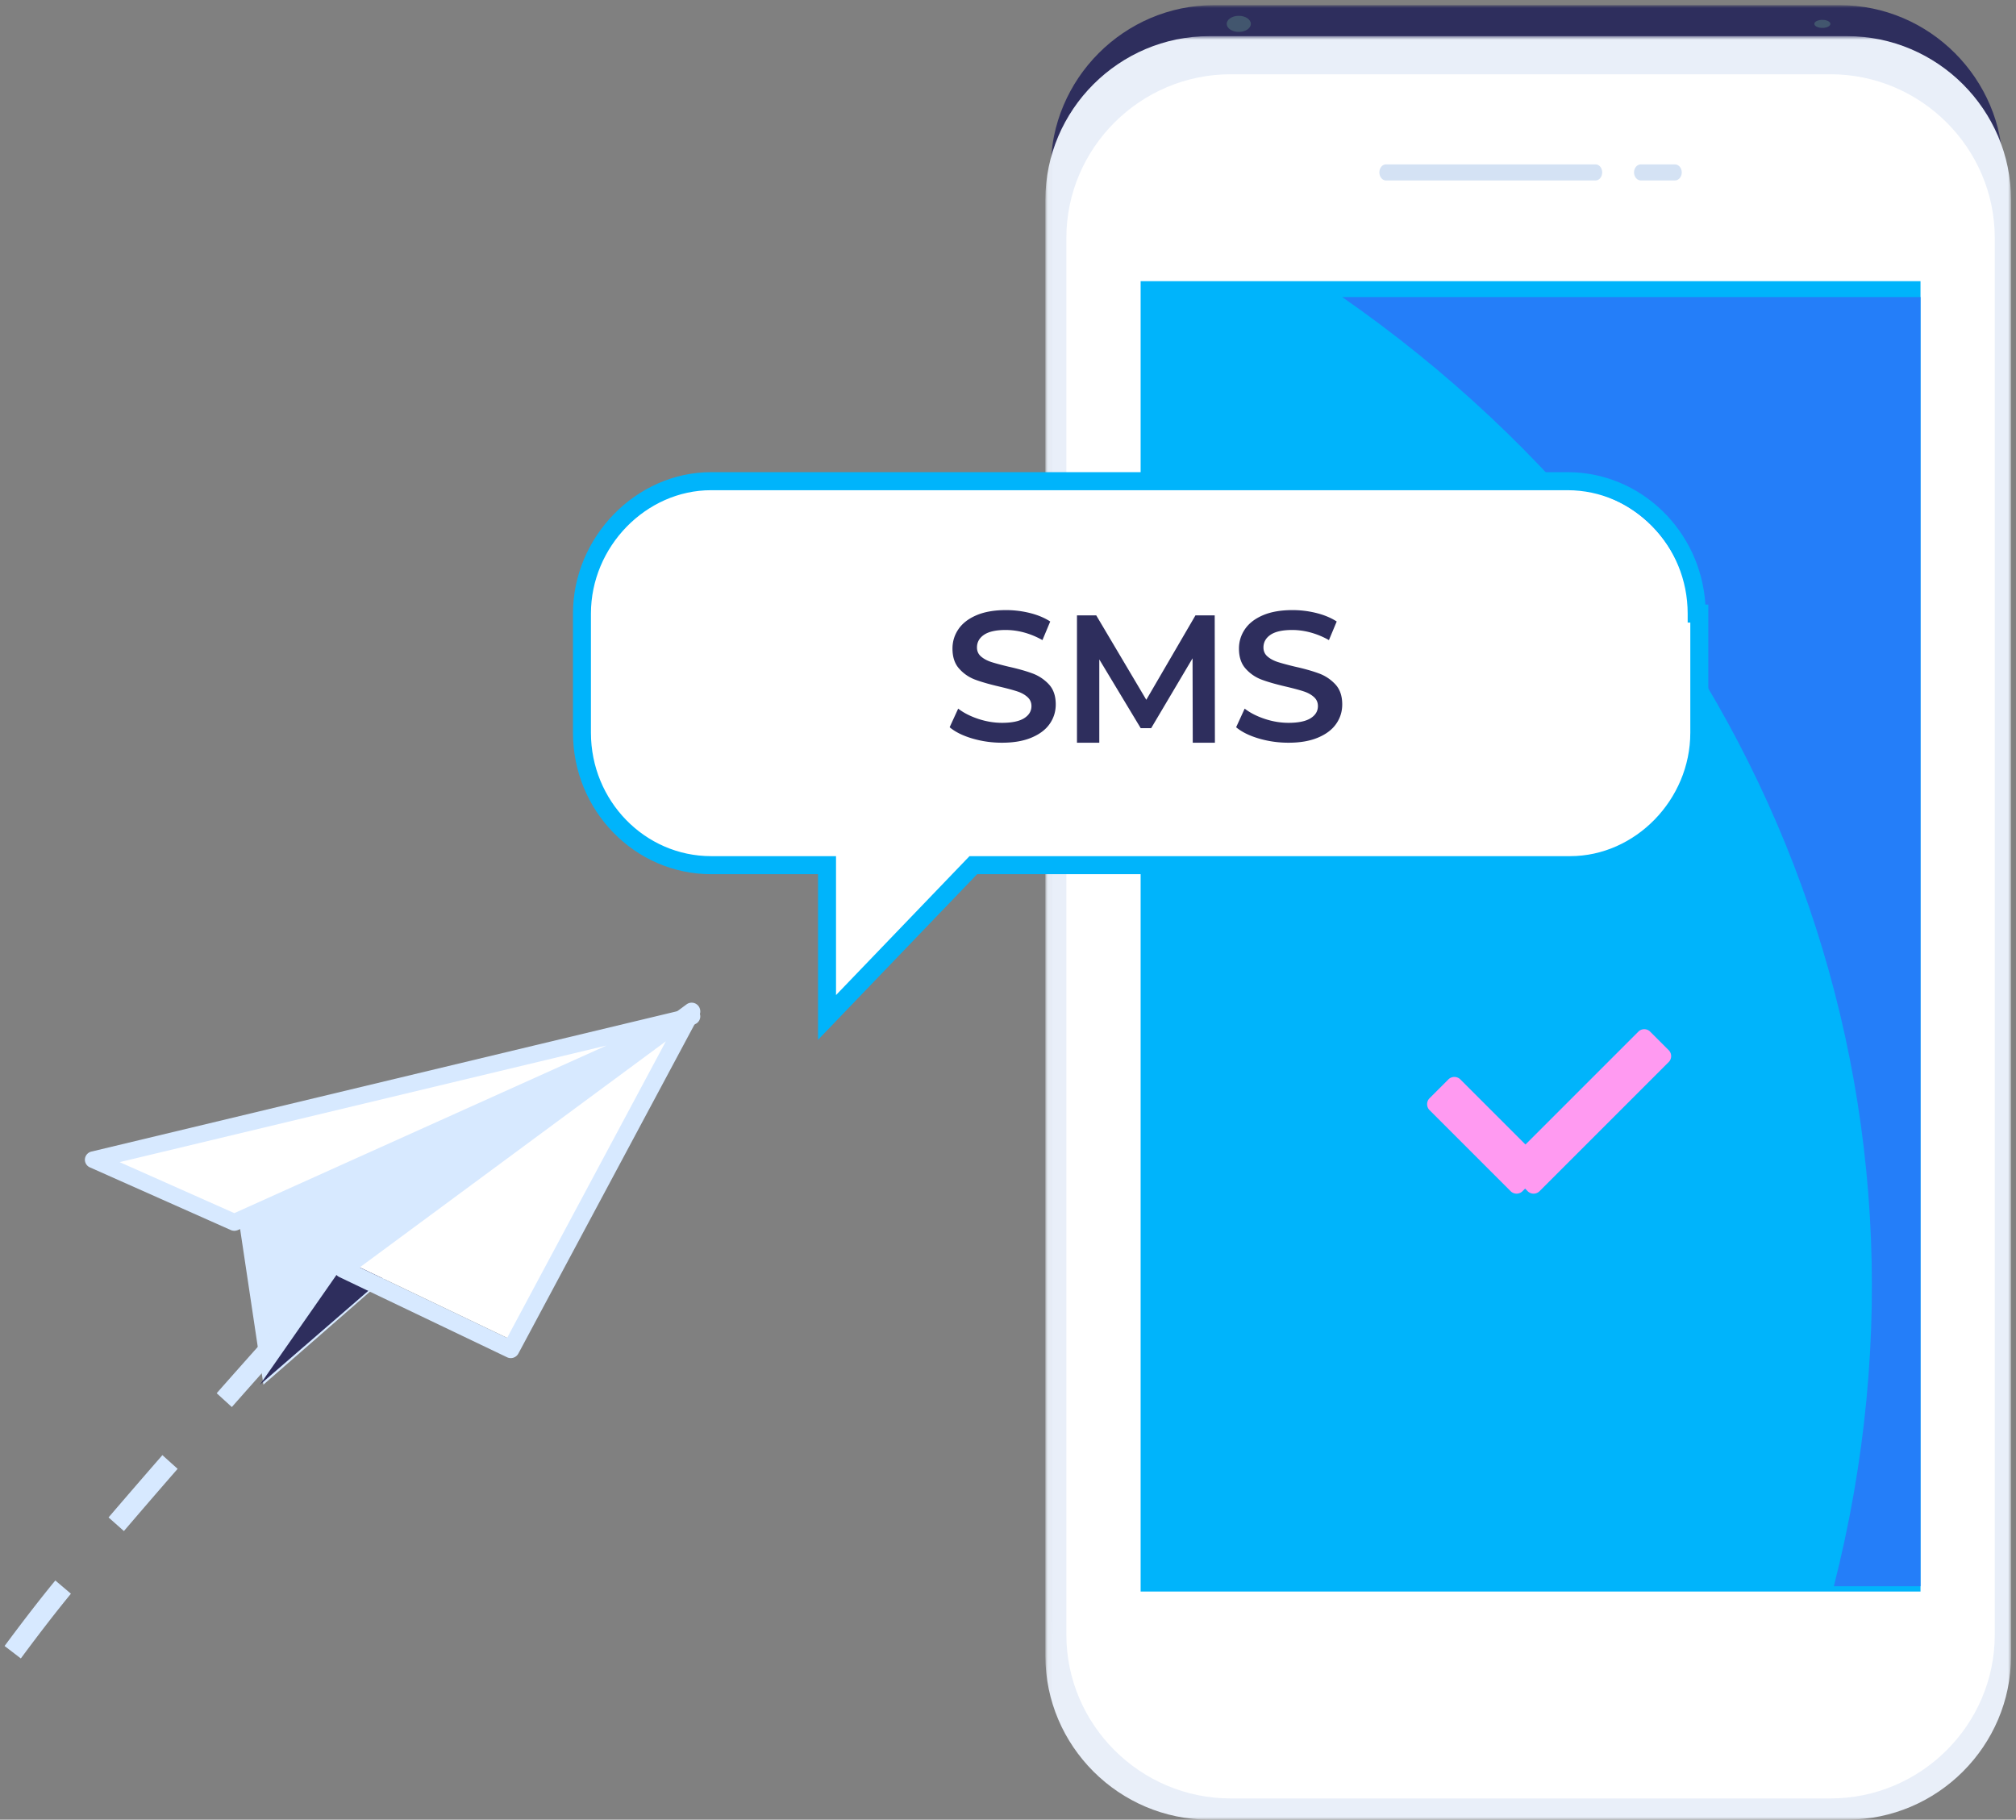 <svg width="380" height="343" xmlns="http://www.w3.org/2000/svg" xmlns:xlink="http://www.w3.org/1999/xlink"><rect width="100%" height="100%" fill="#808080" stroke="none"/><defs><path id="a" d="M.047.972h179.5v332.415H.047z"/><path id="c" d="M.045.812h182.02V337H.044z"/><path id="e" d="M0 343h379V0H0z"/><path id="g" d="M0 0h71v87H0z"/></defs><g fill="none" fill-rule="evenodd"><g transform="translate(198)"><mask id="b" fill="#fff"><use xlink:href="#a"/></mask><path d="M148.774 333.387H30.817c-16.927 0-30.77-13.878-30.77-30.85V31.82C.047 14.856 13.89.97 30.817.97h117.957c16.926 0 30.773 13.886 30.773 30.85v270.717c0 16.972-13.847 30.85-30.773 30.85" fill="#2E2E5D" mask="url(#b)"/></g><g transform="translate(197 6)"><mask id="d" fill="#fff"><use xlink:href="#c"/></mask><path d="M151.171 337H30.934C13.946 337 .044 323.12.044 306.15V31.662c0-16.968 13.902-30.85 30.89-30.85h120.237c16.996 0 30.893 13.882 30.893 30.85V306.15c0 16.969-13.897 30.85-30.893 30.85" fill="#E9EFF9" mask="url(#d)"/></g><path d="M345.037 339H231.963C214.937 339 201 325.118 201 308.14V44.864C201 27.886 214.937 14 231.963 14h113.074C362.067 14 376 27.886 376 44.865v263.274C376 325.118 362.068 339 345.037 339" fill="#FFF"/><mask id="f" fill="#fff"><use xlink:href="#e"/></mask><path fill="#00B4FB" mask="url(#f)" d="M215 300h147V53H215z"/><path d="M300.765 34.015h-39.53c-.677 0-1.235-.685-1.235-1.52s.558-1.51 1.235-1.51h39.53c.677 0 1.235.675 1.235 1.51s-.558 1.52-1.235 1.52M315.71 34.015h-6.43c-.703 0-1.28-.685-1.28-1.52s.577-1.51 1.28-1.51h6.43c.709 0 1.29.675 1.29 1.51s-.581 1.52-1.29 1.52" fill="#D4E2F4" mask="url(#f)"/><path d="M235.773 4.497c0 .84-1.016 1.52-2.27 1.52-1.26 0-2.275-.68-2.275-1.52 0-.834 1.014-1.514 2.274-1.514 1.255 0 2.27.68 2.27 1.514M345.015 4.503c0 .415-.68.755-1.515.755-.84 0-1.515-.34-1.515-.755 0-.42.675-.76 1.515-.76.835 0 1.515.34 1.515.76" fill="#42566E" mask="url(#f)"/><path d="M253 56c79.373 55.185 116.596 148.993 92.667 243H362V56" fill="#247EF9" mask="url(#f)"/><path d="M318.504 116.69c0-13.828-10.896-24.69-24.267-24.69H133.271C119.896 92 109 103.357 109 116.69v22.223c0 13.824 10.896 24.69 24.271 24.69h21.791V192l27.495-28.397h112.176c13.371 0 24.267-11.357 24.267-24.69V116.69h-.496z" fill="#FFF" mask="url(#f)"/><path d="M134.033 92.402c-12.275 0-22.646 10.65-22.646 23.256v22.465c0 12.823 10.156 23.257 22.646 23.257h23.55v26.187l25.162-26.187h113.218c12.274 0 22.646-10.651 22.646-23.257v-20.764h-.497v-1.7c0-12.823-10.156-23.257-22.646-23.257H134.033zM154.192 196v-31.219h-20.16c-14.355 0-26.032-11.96-26.032-26.658v-22.465C108 101.206 119.922 89 134.033 89h161.433c13.795 0 25.12 11.043 25.983 24.957H322v24.166c0 14.453-11.922 26.658-26.037 26.658h-111.78L154.192 196z" fill="#00B4FB" mask="url(#f)"/><path d="M183.273 139.204c-1.8-.532-3.224-1.24-4.273-2.12l1.61-3.51c1.023.792 2.279 1.433 3.772 1.931 1.493.494 2.987.746 4.493.746 1.86 0 3.25-.29 4.169-.867.915-.578 1.377-1.34 1.377-2.292 0-.695-.26-1.269-.773-1.717-.509-.457-1.16-.809-1.95-1.064-.782-.256-1.86-.545-3.22-.867-1.904-.44-3.449-.88-4.631-1.32a7.53 7.53 0 01-3.039-2.07c-.85-.933-1.273-2.198-1.273-3.799 0-1.34.376-2.563 1.127-3.66.75-1.103 1.886-1.978 3.4-2.627 1.511-.645 3.371-.968 5.564-.968 1.523 0 3.03.184 4.51.553 1.476.369 2.75.9 3.824 1.596l-1.468 3.51a14.966 14.966 0 00-3.43-1.428 13.304 13.304 0 00-3.475-.482c-1.834 0-3.198.298-4.096.9-.893.604-1.338 1.404-1.338 2.397 0 .695.255 1.265.768 1.705.514.44 1.161.783 1.947 1.043.79.251 1.864.54 3.22.867 1.864.415 3.388.85 4.583 1.299a7.993 7.993 0 013.06 2.065c.846.93 1.269 2.178 1.269 3.753 0 1.34-.375 2.56-1.126 3.645-.751 1.093-1.89 1.96-3.419 2.605-1.528.65-3.388.972-5.58.972-1.934 0-3.798-.264-5.602-.796M224.824 140l-.037-15.91-7.802 13.168h-1.97l-7.807-12.962V140H203v-24h3.635l9.433 15.91 9.264-15.91h3.631l.037 24zM237.272 139.204c-1.795-.532-3.223-1.24-4.272-2.12l1.61-3.51c1.026.792 2.282 1.433 3.775 1.931 1.489.494 2.982.746 4.492.746 1.855 0 3.25-.29 4.164-.867.92-.578 1.376-1.34 1.376-2.292 0-.695-.258-1.269-.768-1.717-.513-.457-1.16-.809-1.95-1.064-.785-.256-1.864-.545-3.219-.867-1.907-.44-3.452-.88-4.63-1.32a7.572 7.572 0 01-3.042-2.07c-.85-.933-1.273-2.198-1.273-3.799 0-1.34.38-2.563 1.13-3.66.751-1.103 1.882-1.978 3.4-2.627 1.511-.645 3.366-.968 5.563-.968 1.523 0 3.025.184 4.505.553 1.475.369 2.753.9 3.827 1.596l-1.467 3.51a14.992 14.992 0 00-3.435-1.428 13.242 13.242 0 00-3.469-.482c-1.838 0-3.197.298-4.095.9-.893.604-1.342 1.404-1.342 2.397 0 .695.255 1.265.768 1.705.514.44 1.16.783 1.95 1.043.79.251 1.86.54 3.22.867 1.86.415 3.382.85 4.578 1.299a7.958 7.958 0 013.06 2.065c.85.93 1.272 2.178 1.272 3.753 0 1.34-.375 2.56-1.13 3.645-.751 1.093-1.89 1.96-3.418 2.605-1.528.65-3.383.972-5.575.972-1.933 0-3.801-.264-5.605-.796" fill="#2E2E5D" mask="url(#f)"/><path fill="#FFF" mask="url(#f)" d="M18 218.834L131 191l-86.392 40z"/><path d="M22.553 219.058l21.613 9.612 70.18-31.602-91.793 21.99zM44.22 232a1.656 1.656 0 01-.719-.141l-26.55-11.81a1.575 1.575 0 01-.943-1.588 1.6 1.6 0 011.228-1.393L129.99 190.05a1.624 1.624 0 011.918 1.018 1.573 1.573 0 01-.852 1.963l-86.205 38.823a1.698 1.698 0 01-.633.145z" fill="#D7E9FF" mask="url(#f)"/><path fill="#D7E9FF" mask="url(#f)" d="M49.654 261L45 229.937 131 190z"/><path fill="#2E2E5D" mask="url(#f)" d="M49 261l16.008-22.95L131 190z"/><path fill="#FFF" mask="url(#f)" d="M66 238.028L97.295 253 131 190z"/><path d="M67.802 238.905l27.78 13.288 29.927-55.91-57.707 42.622zM96.328 256a1.603 1.603 0 01-.741-.155l-31.657-15.14a1.66 1.66 0 01-.26-2.823l65.747-48.568a1.614 1.614 0 012.029.096 1.66 1.66 0 01.356 2.025L97.71 255.138c-.29.533-.824.844-1.383.861z" fill="#D7E9FF" mask="url(#f)"/><path d="M287.958 224.54l-3.495-3.495a1.572 1.572 0 010-2.228l24.357-24.357a1.57 1.57 0 012.22 0l3.503 3.5c.61.608.61 1.614 0 2.223l-24.357 24.357a1.58 1.58 0 01-2.228 0" fill="#FF9AF1" mask="url(#f)"/><path d="M269.466 207.006l3.54-3.54a1.6 1.6 0 012.258 0l15.273 15.268a1.607 1.607 0 010 2.256l-3.549 3.541a1.582 1.582 0 01-2.249 0l-15.273-15.268a1.6 1.6 0 010-2.257" fill="#FF9AF1" mask="url(#f)"/><g mask="url(#f)"><g transform="translate(-17 251)"><mask id="h" fill="#fff"><use xlink:href="#g"/></mask><path d="M60.698 14.223l-2.856-2.606C64.007 4.634 68.167 0 68.167 0L71 2.63c0 .007-4.153 4.626-10.302 11.593M40.355 37.598l-2.894-2.567A1784.64 1784.64 0 0147.61 23.289l2.87 2.582a1602.166 1602.166 0 00-10.125 11.727M20.926 61.612l-3.063-2.348c3.531-4.767 6.748-8.926 9.565-12.35l2.94 2.496c-2.771 3.378-5.949 7.482-9.442 12.202M3.17 87L0 84.808a813.268 813.268 0 018.782-12.874l3.132 2.263A791.935 791.935 0 003.17 87" fill="#D7E9FF" mask="url(#h)"/></g></g></g></svg>
